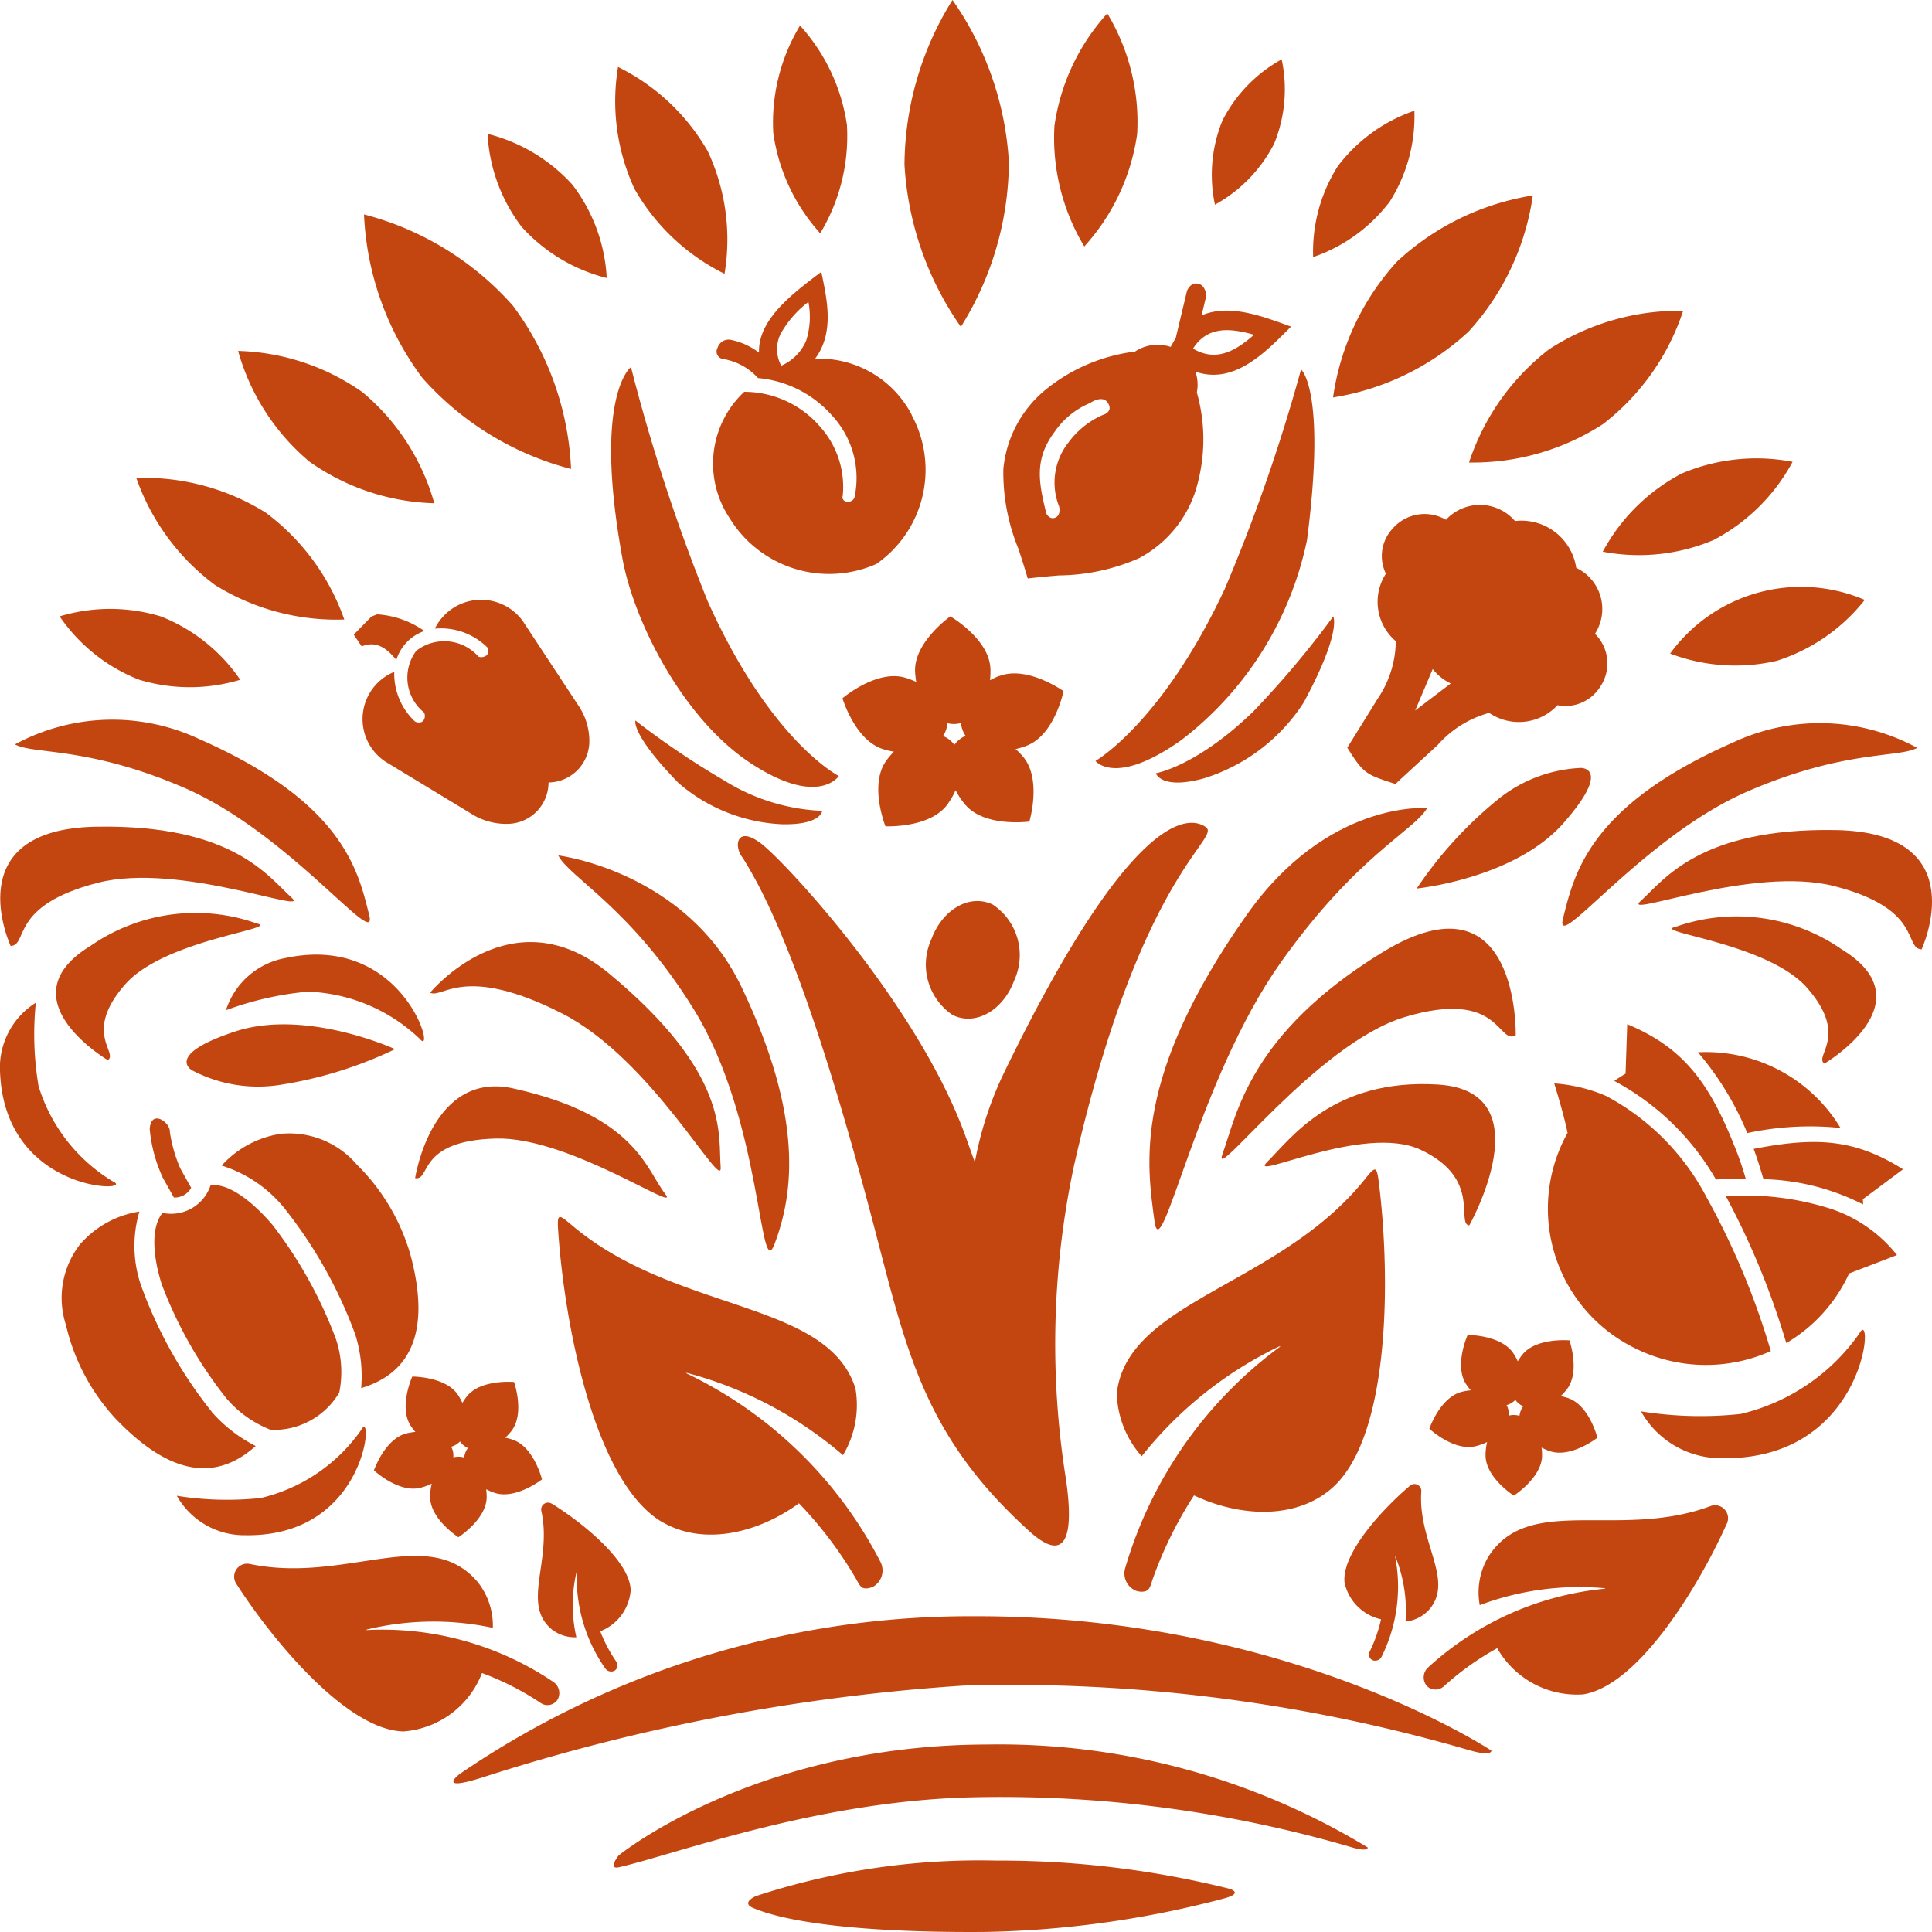 <svg id="Group_1601" data-name="Group 1601" xmlns="http://www.w3.org/2000/svg" width="82.546" height="82.544" viewBox="0 0 82.546 82.544">
  <path id="Path_26469" data-name="Path 26469" d="M65.233,71.419C68.1,58.725,71.621,57.385,70.851,56.9c-.4-.252-2.753-1.578-8.646,10.607a15.093,15.093,0,0,0-1.2,3.73q-.2-.553-.4-1.118c-2.036-5.641-7.75-11.772-8.751-12.516-1.056-.785-1.149.163-.771.618,1.025,1.635,2.907,5.268,5.8,16.466C58.166,79.613,59.02,83.1,63.334,87c1.5,1.355,1.936.377,1.566-2.208a36.572,36.572,0,0,1,.334-13.376" transform="translate(-19.354 -21.577)" fill="#c34510" fill-rule="evenodd"/>
  <path id="Path_26470" data-name="Path 26470" d="M67.641,65.505c-.474,1.3-1.654,1.971-2.635,1.494a2.594,2.594,0,0,1-.916-3.223c.474-1.3,1.654-1.971,2.634-1.493a2.594,2.594,0,0,1,.917,3.223" transform="translate(-24.302 -23.631)" fill="#c34510"/>
  <path id="Path_26471" data-name="Path 26471" d="M75.536,42.2s.848,1.115,3.679-.9a14.465,14.465,0,0,0,5.359-8.538c.833-6.421-.255-7.289-.255-7.289a74.473,74.473,0,0,1-3.254,9.365C78.39,40.569,75.536,42.2,75.536,42.2" transform="translate(-28.731 -9.688)" fill="#c34510" fill-rule="evenodd"/>
  <path id="Path_26472" data-name="Path 26472" d="M79.7,49.205s.213.712,2.013.231a7.815,7.815,0,0,0,4.306-3.256c1.64-3.04,1.26-3.673,1.26-3.673a40.063,40.063,0,0,1-3.412,4.057c-2.429,2.357-4.168,2.642-4.168,2.642" transform="translate(-30.316 -16.168)" fill="#c34510" fill-rule="evenodd"/>
  <path id="Path_26473" data-name="Path 26473" d="M51.791,53.539s-.04.607-1.709.574a7.254,7.254,0,0,1-4.423-1.755c-2.052-2.1-1.85-2.677-1.85-2.677a35.345,35.345,0,0,0,3.8,2.566,8.564,8.564,0,0,0,4.177,1.293" transform="translate(-16.661 -18.896)" fill="#c34510" fill-rule="evenodd"/>
  <path id="Path_26474" data-name="Path 26474" d="M51.867,42.783s-.875,1.345-3.758-.542-4.994-6.027-5.491-8.768c-1.264-6.959.367-8.163.367-8.163a78.5,78.5,0,0,0,3.272,9.99c2.7,6.028,5.611,7.483,5.611,7.483" transform="translate(-16.027 -9.627)" fill="#c34510" fill-rule="evenodd"/>
  <path id="Path_26475" data-name="Path 26475" d="M97.686,58.1s4.181-.416,6.275-2.8.736-2.352.736-2.352a6.053,6.053,0,0,0-3.593,1.387A17.353,17.353,0,0,0,97.686,58.1" transform="translate(-37.156 -20.137)" fill="#c34510" fill-rule="evenodd"/>
  <path id="Path_26476" data-name="Path 26476" d="M21.775,71.691s-3.813-1.751-6.839-.753-1.84,1.654-1.84,1.654a6.056,6.056,0,0,0,3.805.618,17.546,17.546,0,0,0,4.873-1.519" transform="translate(-4.894 -26.865)" fill="#c34510" fill-rule="evenodd"/>
  <path id="Path_26477" data-name="Path 26477" d="M42.515,125.036s5.791-4.731,15.746-4.747a30.33,30.33,0,0,1,16.27,4.4s.027.21-.719-.019a53.338,53.338,0,0,0-15.936-2.13c-6.7.1-12.786,2.4-15.327,2.99-.519.121-.033-.49-.033-.49" transform="translate(-16.092 -45.753)" fill="#c34510"/>
  <path id="Path_26478" data-name="Path 26478" d="M31.527,118.185a38.637,38.637,0,0,1,22.033-6.742c13.375-.025,22.05,5.742,22.05,5.742s.037.271-.967-.025a69.913,69.913,0,0,0-21.58-2.754,85.043,85.043,0,0,0-20.423,3.88c-2.2.719-1.112-.1-1.112-.1" transform="translate(-11.889 -42.388)" fill="#c34510"/>
  <path id="Path_26479" data-name="Path 26479" d="M72.136,129.49a40.588,40.588,0,0,0-9.949-1.2,30.618,30.618,0,0,0-10.274,1.519s-.65.28-.114.506c1.882.794,5.931,1.056,9.922,1.023a42.689,42.689,0,0,0,10.194-1.429c.892-.237.22-.418.22-.418" transform="translate(-19.621 -48.795)" fill="#c34510"/>
  <path id="Path_26480" data-name="Path 26480" d="M27.408,42.68a3.951,3.951,0,0,0-2.016-.711l-.242.092-.76.777.34.5c.643-.26,1.083.1,1.48.578a1.9,1.9,0,0,1,1.2-1.236m-.018,3.481a.333.333,0,0,1-.03.352c-.134.152-.351.038-.351.038a2.794,2.794,0,0,1-.89-2.124,2.18,2.18,0,0,0-.392,3.826L29.4,50.481a2.783,2.783,0,0,0,1.612.439,1.768,1.768,0,0,0,1.7-1.767,1.767,1.767,0,0,0,1.744-1.721,2.719,2.719,0,0,0-.489-1.6l-2.355-3.577a2.2,2.2,0,0,0-3.756.325,2.822,2.822,0,0,1,2.249.81.269.269,0,0,1-.032.324.362.362,0,0,1-.35.066,1.95,1.95,0,0,0-2.663-.251,1.914,1.914,0,0,0,.333,2.633" transform="translate(-9.276 -15.721)" fill="#c34510" fill-rule="evenodd"/>
  <path id="Path_26481" data-name="Path 26481" d="M53.16,21.671a2.026,2.026,0,0,1-1.069,1.081,1.483,1.483,0,0,1-.027-1.359,4.419,4.419,0,0,1,1.188-1.365,3.365,3.365,0,0,1-.092,1.643m4.507,3.182a4.461,4.461,0,0,0-4.129-2.4c.843-1.127.5-2.568.265-3.711-1.162.884-2.709,2.006-2.662,3.452a2.939,2.939,0,0,0-1.189-.543.49.49,0,0,0-.578.33.323.323,0,0,0,.255.488,2.57,2.57,0,0,1,1.469.811,4.778,4.778,0,0,1,3.162,1.6,3.924,3.924,0,0,1,.965,3.477.265.265,0,0,1-.306.2.188.188,0,0,1-.2-.251,3.846,3.846,0,0,0-.935-2.91,4.282,4.282,0,0,0-3.274-1.528,4.193,4.193,0,0,0-.633,5.383,4.984,4.984,0,0,0,6.279,1.971,4.9,4.9,0,0,0,1.507-6.361" transform="translate(-18.712 -7.127)" fill="#c34510" fill-rule="evenodd"/>
  <path id="Path_26482" data-name="Path 26482" d="M79.884,21.737c-.782.681-1.606,1.179-2.608.592.625-.988,1.623-.872,2.608-.592m-7.928,4.6a2.758,2.758,0,0,0-.4,2.735s.091.37-.16.477-.388-.178-.388-.178c-.321-1.314-.527-2.3.345-3.473a3.428,3.428,0,0,1,1.525-1.245s.537-.382.77.007-.235.506-.235.506a3.611,3.611,0,0,0-1.456,1.171m5.438,2.028a7.367,7.367,0,0,0,.045-4.165,1.7,1.7,0,0,0-.061-.889c1.673.582,3.021-.858,4.086-1.922-1.157-.416-2.608-1-3.821-.48l.2-.846s-.024-.449-.359-.511-.468.315-.468.315l-.479,2.011c-.081.124-.144.26-.219.377a1.74,1.74,0,0,0-1.522.2,7.5,7.5,0,0,0-3.86,1.662,4.976,4.976,0,0,0-1.764,3.359,8.567,8.567,0,0,0,.642,3.4c.141.424.272.843.4,1.272.447-.051.889-.094,1.338-.13a8.71,8.71,0,0,0,3.425-.74,5,5,0,0,0,2.42-2.917" transform="translate(-26.304 -7.433)" fill="#c34510" fill-rule="evenodd"/>
  <path id="Path_26483" data-name="Path 26483" d="M92.9,45.187c.707,1.125.791,1.141,2.056,1.551l1.8-1.659A4.529,4.529,0,0,1,98.962,43.7a2.253,2.253,0,0,0,2.919-.328,1.746,1.746,0,0,0,1.8-.751,1.776,1.776,0,0,0-.2-2.3,1.945,1.945,0,0,0-.8-2.817,2.366,2.366,0,0,0-2.617-2,1.972,1.972,0,0,0-2.948-.053,1.809,1.809,0,0,0-2.29.388,1.716,1.716,0,0,0-.276,1.913,2.212,2.212,0,0,0,.423,2.885,4.464,4.464,0,0,1-.78,2.466Zm3.65-3.36a2.172,2.172,0,0,0,.771.617L95.8,43.6Z" transform="translate(-35.336 -13.242)" fill="#c34510" fill-rule="evenodd"/>
  <path id="Path_26484" data-name="Path 26484" d="M10.686,89.658a19.02,19.02,0,0,1-2.963-5.234A5.2,5.2,0,0,1,7.593,81.1a4.211,4.211,0,0,0-2.548,1.416,3.726,3.726,0,0,0-.591,3.428,8.821,8.821,0,0,0,2.1,3.983c2.1,2.206,4.121,2.883,6.008,1.191a6.247,6.247,0,0,1-1.881-1.459M13.9,81.1a19.377,19.377,0,0,1,2.917,5.256,5.938,5.938,0,0,1,.251,2.288c2.433-.727,2.862-2.858,2.111-5.677a8.817,8.817,0,0,0-2.3-3.877,3.79,3.79,0,0,0-3.246-1.311,4.252,4.252,0,0,0-2.525,1.357A5.594,5.594,0,0,1,13.9,81.1M8.894,77.7c.03-.4-.8-1-.861-.129A6.268,6.268,0,0,0,8.6,79.669l.467.833a.809.809,0,0,0,.738-.415l-.463-.827A6.207,6.207,0,0,1,8.894,77.7m4.323,12.728a3.244,3.244,0,0,0,2.916-1.594,4.455,4.455,0,0,0-.141-2.282,18.648,18.648,0,0,0-2.72-4.891c-.923-1.076-1.937-1.8-2.642-1.674a1.773,1.773,0,0,1-2.049,1.17c-.486.6-.434,1.773-.039,3.037A18.081,18.081,0,0,0,11.3,89.069a4.758,4.758,0,0,0,1.921,1.364" transform="translate(-1.637 -29.336)" fill="#c34510" fill-rule="evenodd"/>
  <path id="Path_26485" data-name="Path 26485" d="M109.565,73.044a11,11,0,0,1,4.344,4.212c.42-.025.846-.038,1.273-.036-.114-.38-.23-.75-.37-1.11-1.121-2.891-2.212-4.458-4.694-5.49l-.071,2.113q-.244.144-.482.311m3.575-1.224a12.825,12.825,0,0,1,2.108,3.453,12.679,12.679,0,0,1,3.984-.219,6.712,6.712,0,0,0-6.092-3.234m8.763,5c-2.035-1.28-3.67-1.4-6.382-.872.159.425.29.859.419,1.294a9.9,9.9,0,0,1,4.258,1.08l-.011-.224Zm-3.065,1.695a12.017,12.017,0,0,0-4.505-.546,33.2,33.2,0,0,1,2.581,6.276,6.664,6.664,0,0,0,2.684-2.974l2.047-.787a6.027,6.027,0,0,0-2.807-1.97m-2.585,6.072a32.225,32.225,0,0,0-2.744-6.569,10.335,10.335,0,0,0-4.289-4.329A6.785,6.785,0,0,0,107,73.151c.213.708.416,1.387.569,2.113a6.643,6.643,0,0,0,2.857,9.189,6.783,6.783,0,0,0,5.83.133" transform="translate(-40.594 -26.861)" fill="#c34510" fill-rule="evenodd"/>
  <path id="Path_26486" data-name="Path 26486" d="M91.124,55.718s-4.243-.367-7.721,4.574c-4.895,6.952-4.252,10.673-3.93,13.086.279,2.089,1.835-6.058,5.4-11.075,3.256-4.579,5.658-5.592,6.249-6.585" transform="translate(-30.145 -21.191)" fill="#c34510" fill-rule="evenodd"/>
  <path id="Path_26487" data-name="Path 26487" d="M96.8,68.592s.174-7.135-5.693-3.548c-5.717,3.5-6.236,6.981-6.833,8.614-.517,1.414,4-4.707,7.782-5.846,4.1-1.234,3.973,1.205,4.744.78" transform="translate(-32.04 -24.357)" fill="#c34510" fill-rule="evenodd"/>
  <path id="Path_26488" data-name="Path 26488" d="M95.945,80.788s3.23-5.745-1.35-6.02c-4.464-.268-6.263,2.3-7.287,3.31-.887.874,4.118-1.662,6.554-.525,2.638,1.232,1.5,3.161,2.083,3.235" transform="translate(-33.169 -28.431)" fill="#c34510" fill-rule="evenodd"/>
  <path id="Path_26489" data-name="Path 26489" d="M122.89,50.926a8.731,8.731,0,0,0-7.845-.241c-6.216,2.728-6.819,5.665-7.289,7.526-.407,1.612,3.387-3.476,7.9-5.43,4.12-1.782,6.436-1.417,7.233-1.855" transform="translate(-40.974 -18.973)" fill="#c34510" fill-rule="evenodd"/>
  <path id="Path_26490" data-name="Path 26490" d="M125.071,62.336s2.331-4.994-3.664-5.1c-5.843-.1-7.344,2.142-8.342,3.033-.864.771,4.781-1.537,8.286-.636,3.8.975,2.946,2.654,3.72,2.7" transform="translate(-42.971 -21.77)" fill="#c34510" fill-rule="evenodd"/>
  <path id="Path_26491" data-name="Path 26491" d="M121.806,69.475s4.455-2.624.718-4.89a7.854,7.854,0,0,0-7.1-.942c-1.008.221,3.946.68,5.631,2.591,1.824,2.068.284,2.926.747,3.242" transform="translate(-43.853 -24.035)" fill="#c34510" fill-rule="evenodd"/>
  <path id="Path_26492" data-name="Path 26492" d="M1.031,50.687a8.731,8.731,0,0,1,7.845-.241c6.216,2.728,6.819,5.665,7.289,7.526.407,1.612-3.387-3.476-7.9-5.43-4.12-1.782-6.436-1.416-7.233-1.855" transform="translate(-0.392 -18.882)" fill="#c34510" fill-rule="evenodd"/>
  <path id="Path_26493" data-name="Path 26493" d="M.461,62.1S-1.87,57.1,4.125,57c5.843-.1,7.344,2.142,8.342,3.033.864.771-4.781-1.537-8.285-.636-3.8.975-2.946,2.654-3.721,2.7" transform="translate(-0.005 -21.679)" fill="#c34510" fill-rule="evenodd"/>
  <path id="Path_26494" data-name="Path 26494" d="M6.07,69.236s-4.455-2.624-.718-4.89a7.854,7.854,0,0,1,7.1-.942c1.008.221-3.946.68-5.631,2.591-1.824,2.068-.284,2.926-.747,3.242" transform="translate(-1.467 -23.944)" fill="#c34510" fill-rule="evenodd"/>
  <path id="Path_26495" data-name="Path 26495" d="M38.5,58.984s5.453.667,7.825,5.617c2.666,5.564,2.229,8.828,1.412,10.987-.664,1.752-.5-5.238-3.438-10.01-2.686-4.354-5.358-5.674-5.8-6.594" transform="translate(-14.645 -22.435)" fill="#c34510" fill-rule="evenodd"/>
  <path id="Path_26496" data-name="Path 26496" d="M29.653,67.124S33.147,62.86,37.3,66.3c5.206,4.318,4.655,6.913,4.77,8.268.1,1.173-2.907-4.6-6.79-6.567-4.2-2.132-5.1-.6-5.628-.882" transform="translate(-11.279 -24.708)" fill="#c34510" fill-rule="evenodd"/>
  <path id="Path_26497" data-name="Path 26497" d="M28.623,78.829s.71-4.7,4.3-3.809c5.135,1.164,5.577,3.451,6.388,4.487.7.9-4.083-2.447-7.226-2.37-3.4.083-2.779,1.815-3.462,1.692" transform="translate(-10.887 -28.492)" fill="#c34510" fill-rule="evenodd"/>
  <path id="Path_26498" data-name="Path 26498" d="M119.724,43.642a7.868,7.868,0,0,1-4.566-.307,6.917,6.917,0,0,1,8.316-2.294,7.8,7.8,0,0,1-3.751,2.6" transform="translate(-43.801 -15.41)" fill="#c34510" fill-rule="evenodd"/>
  <path id="Path_26499" data-name="Path 26499" d="M115.251,35.093a8.193,8.193,0,0,1-4.738.5,8.1,8.1,0,0,1,3.373-3.339,8.193,8.193,0,0,1,4.738-.5,8.1,8.1,0,0,1-3.373,3.339" transform="translate(-42.034 -12.022)" fill="#c34510" fill-rule="evenodd"/>
  <path id="Path_26500" data-name="Path 26500" d="M107.018,26.268a10.238,10.238,0,0,1-5.726,1.643,10.089,10.089,0,0,1,3.424-4.841,10.236,10.236,0,0,1,5.725-1.643,10.087,10.087,0,0,1-3.424,4.841" transform="translate(-38.527 -8.149)" fill="#c34510" fill-rule="evenodd"/>
  <path id="Path_26501" data-name="Path 26501" d="M97.715,19.285a11.067,11.067,0,0,1-5.8,2.823A10.9,10.9,0,0,1,94.651,16.3a11.067,11.067,0,0,1,5.8-2.823,10.9,10.9,0,0,1-2.736,5.807" transform="translate(-34.96 -5.126)" fill="#c34510" fill-rule="evenodd"/>
  <path id="Path_26502" data-name="Path 26502" d="M93.814,11.518a6.915,6.915,0,0,1-3.273,2.37,6.816,6.816,0,0,1,1.053-3.882,6.916,6.916,0,0,1,3.273-2.371,6.819,6.819,0,0,1-1.053,3.883" transform="translate(-34.436 -2.904)" fill="#c34510" fill-rule="evenodd"/>
  <path id="Path_26503" data-name="Path 26503" d="M86.219,7.694A6.2,6.2,0,0,1,83.691,10.3,6.131,6.131,0,0,1,84.013,6.7a6.2,6.2,0,0,1,2.528-2.609,6.131,6.131,0,0,1-.322,3.605" transform="translate(-31.781 -1.555)" fill="#c34510" fill-rule="evenodd"/>
  <path id="Path_26504" data-name="Path 26504" d="M76.219,6.077a9.028,9.028,0,0,1-2.259,4.807,9,9,0,0,1-1.276-5.15A9.023,9.023,0,0,1,74.943.927a9,9,0,0,1,1.276,5.15" transform="translate(-27.633 -0.353)" fill="#c34510" fill-rule="evenodd"/>
  <path id="Path_26505" data-name="Path 26505" d="M66.824,6.926a13.4,13.4,0,0,1-2.051,7.039,13.41,13.41,0,0,1-2.409-6.927A13.4,13.4,0,0,1,64.415,0a13.407,13.407,0,0,1,2.409,6.926" transform="translate(-23.719 0)" fill="#c34510" fill-rule="evenodd"/>
  <path id="Path_26506" data-name="Path 26506" d="M56.448,6.047a8.023,8.023,0,0,1-1.143,4.59A8.049,8.049,0,0,1,53.3,6.35a8.023,8.023,0,0,1,1.143-4.59,8.044,8.044,0,0,1,2.009,4.287" transform="translate(-20.261 -0.669)" fill="#c34510" fill-rule="evenodd"/>
  <path id="Path_26507" data-name="Path 26507" d="M46.384,8.239a8.915,8.915,0,0,1,.706,5.214A9.031,9.031,0,0,1,43.246,9.83a8.917,8.917,0,0,1-.706-5.215,9.026,9.026,0,0,1,3.845,3.624" transform="translate(-16.134 -1.755)" fill="#c34510" fill-rule="evenodd"/>
  <path id="Path_26508" data-name="Path 26508" d="M37.256,11.423a7.169,7.169,0,0,1,1.453,3.968A7.281,7.281,0,0,1,35.07,13.2a7.17,7.17,0,0,1-1.453-3.968,7.279,7.279,0,0,1,3.639,2.188" transform="translate(-12.786 -3.513)" fill="#c34510" fill-rule="evenodd"/>
  <path id="Path_26509" data-name="Path 26509" d="M31.454,18.677a12.574,12.574,0,0,1,2.492,6.985,12.771,12.771,0,0,1-6.354-3.892A12.58,12.58,0,0,1,25.1,14.785a12.771,12.771,0,0,1,6.354,3.892" transform="translate(-9.547 -5.624)" fill="#c34510" fill-rule="evenodd"/>
  <path id="Path_26510" data-name="Path 26510" d="M21.764,25.991A9.54,9.54,0,0,1,24.8,30.708a9.684,9.684,0,0,1-5.346-1.786A9.538,9.538,0,0,1,16.417,24.2a9.683,9.683,0,0,1,5.347,1.787" transform="translate(-6.244 -9.206)" fill="#c34510" fill-rule="evenodd"/>
  <path id="Path_26511" data-name="Path 26511" d="M14.918,34.425A9.67,9.67,0,0,1,18.286,39,9.812,9.812,0,0,1,12.77,37.53,9.67,9.67,0,0,1,9.4,32.953a9.812,9.812,0,0,1,5.516,1.472" transform="translate(-3.576 -12.531)" fill="#c34510" fill-rule="evenodd"/>
  <path id="Path_26512" data-name="Path 26512" d="M8.451,42.308a7.389,7.389,0,0,1,3.377,2.7A7.462,7.462,0,0,1,7.489,45a7.389,7.389,0,0,1-3.377-2.7,7.462,7.462,0,0,1,4.339.007" transform="translate(-1.564 -15.965)" fill="#c34510" fill-rule="evenodd"/>
  <path id="Path_26513" data-name="Path 26513" d="M88.2,81.184c-.09-.712-.151-.678-.579-.147-3.643,4.575-10.152,5.189-10.614,9.156a4.179,4.179,0,0,0,1.063,2.7,16.774,16.774,0,0,1,5.828-4.67A.2.2,0,0,1,84,88.2a18.032,18.032,0,0,0-6.635,9.469.8.8,0,0,0,.476.977.751.751,0,0,0,.281.033c.276-.021.307-.2.405-.5a17.021,17.021,0,0,1,1.778-3.613c1.95.919,4.307,1.033,5.841-.265,2.563-2.151,2.56-9.082,2.054-13.117" transform="translate(-29.29 -30.674)" fill="#c34510"/>
  <path id="Path_26514" data-name="Path 26514" d="M42.98,96.977c1.752.988,4.046.437,5.787-.83A17.112,17.112,0,0,1,51.2,99.364c.154.279.217.446.493.415a.747.747,0,0,0,.27-.086.8.8,0,0,0,.283-1.048,18.119,18.119,0,0,0-8.312-8.062.212.212,0,0,1,.105.007,16.842,16.842,0,0,1,6.608,3.5,4.164,4.164,0,0,0,.532-2.852c-1.206-3.81-7.716-3.2-12.161-7.011-.522-.441-.587-.463-.541.253.268,4.057,1.58,10.865,4.5,12.5" transform="translate(-14.63 -31.917)" fill="#c34510"/>
  <path id="Path_26515" data-name="Path 26515" d="M111.111,104.594a.555.555,0,0,0-.675-.776c-3.929,1.467-7.807-.565-9.521,2.195a2.976,2.976,0,0,0-.353,2.042,12.082,12.082,0,0,1,5.3-.726.157.157,0,0,1,.072.021,13.03,13.03,0,0,0-7.578,3.368.572.572,0,0,0-.071.772.528.528,0,0,0,.159.123.542.542,0,0,0,.586-.09,11.963,11.963,0,0,1,2.278-1.628,3.919,3.919,0,0,0,3.672,1.974c2.367-.379,4.94-4.621,6.129-7.275" transform="translate(-37.339 -39.475)" fill="#c34510"/>
  <path id="Path_26516" data-name="Path 26516" d="M92.714,106.571a2.047,2.047,0,0,0,1.552,1.54,6.2,6.2,0,0,1-.485,1.382.266.266,0,0,0,.128.368.305.305,0,0,0,.381-.152,6.715,6.715,0,0,0,.576-4.29.076.076,0,0,1,.022.033,6.208,6.208,0,0,1,.424,2.757,1.59,1.59,0,0,0,.984-.482c1.144-1.27-.467-2.9-.31-5.087a.293.293,0,0,0-.5-.221c-1.169.991-2.938,2.912-2.776,4.152" transform="translate(-35.26 -38.926)" fill="#c34510"/>
  <path id="Path_26517" data-name="Path 26517" d="M23.4,114.782a3.909,3.909,0,0,0,3.336-2.493,11.989,11.989,0,0,1,2.5,1.274.514.514,0,0,0,.732-.143.573.573,0,0,0-.187-.753,13.055,13.055,0,0,0-8-2.213.144.144,0,0,1,.068-.032,12.072,12.072,0,0,1,5.35-.063,2.979,2.979,0,0,0-.654-1.967c-2.109-2.477-5.639.1-9.744-.767a.554.554,0,0,0-.551.867c1.573,2.449,4.753,6.265,7.151,6.291" transform="translate(-6.142 -40.807)" fill="#c34510"/>
  <path id="Path_26518" data-name="Path 26518" d="M37.689,103.666a.293.293,0,0,0-.457.291c.482,2.136-.867,3.99.455,5.076a1.6,1.6,0,0,0,1.045.332,6.205,6.205,0,0,1,.007-2.79.083.083,0,0,1,.016-.036,6.729,6.729,0,0,0,1.212,4.158.306.306,0,0,0,.4.094.266.266,0,0,0,.072-.382,6.255,6.255,0,0,1-.687-1.3,2.043,2.043,0,0,0,1.3-1.752c-.026-1.25-2.062-2.889-3.367-3.7" transform="translate(-14.106 -39.412)" fill="#c34510"/>
  <path id="Path_26519" data-name="Path 26519" d="M104.487,94.749a2.432,2.432,0,0,0-.322-.086,2.387,2.387,0,0,0,.259-.28c.591-.75.117-2.1.117-2.1s-1.43-.13-2.02.62a2.46,2.46,0,0,0-.187.274,2.524,2.524,0,0,0-.183-.334c-.522-.8-1.958-.792-1.958-.792s-.589,1.3-.068,2.1a2.487,2.487,0,0,0,.2.265,2.484,2.484,0,0,0-.377.063c-.931.23-1.392,1.579-1.392,1.579s1.046.976,1.976.746a2.422,2.422,0,0,0,.492-.178,2.393,2.393,0,0,0-.067.567c0,.951,1.207,1.722,1.207,1.722s1.208-.771,1.208-1.722a2.479,2.479,0,0,0-.022-.329,2.524,2.524,0,0,0,.351.151c.907.31,2.034-.572,2.034-.572s-.341-1.384-1.248-1.693m-2.54.75a.807.807,0,0,0-.091-.451.821.821,0,0,0,.375-.226A.854.854,0,0,0,102.4,95a.888.888,0,0,0,.165.1.825.825,0,0,0-.116.221.842.842,0,0,0-.042.185.87.87,0,0,0-.247-.036.851.851,0,0,0-.217.029" transform="translate(-37.486 -35.014)" fill="#c34510"/>
  <path id="Path_26520" data-name="Path 26520" d="M31.716,97.618a2.435,2.435,0,0,0-.322-.086,2.387,2.387,0,0,0,.259-.28c.591-.75.117-2.1.117-2.1s-1.43-.13-2.02.62a2.457,2.457,0,0,0-.187.274,2.522,2.522,0,0,0-.183-.334c-.522-.8-1.958-.792-1.958-.792s-.589,1.3-.068,2.1a2.488,2.488,0,0,0,.2.265,2.484,2.484,0,0,0-.377.063c-.931.23-1.392,1.579-1.392,1.579s1.046.976,1.976.746a2.423,2.423,0,0,0,.492-.178,2.393,2.393,0,0,0-.067.567c0,.951,1.207,1.722,1.207,1.722s1.208-.771,1.208-1.722a2.479,2.479,0,0,0-.022-.329,2.52,2.52,0,0,0,.351.151c.907.31,2.034-.572,2.034-.572s-.341-1.384-1.248-1.693m-2.54.75a.852.852,0,0,0-.022-.274.841.841,0,0,0-.069-.177.821.821,0,0,0,.375-.226.854.854,0,0,0,.173.181.889.889,0,0,0,.165.1.824.824,0,0,0-.116.221.842.842,0,0,0-.042.185.87.87,0,0,0-.247-.036.851.851,0,0,0-.217.029" transform="translate(-9.807 -36.105)" fill="#c34510"/>
  <path id="Path_26521" data-name="Path 26521" d="M64.794,45.041a3.322,3.322,0,0,0-.4.189,3.175,3.175,0,0,0,.018-.506C64.354,43.457,62.7,42.5,62.7,42.5s-1.562,1.1-1.506,2.363a3.322,3.322,0,0,0,.05.438,3.254,3.254,0,0,0-.477-.182c-1.225-.36-2.675.88-2.675.88s.537,1.822,1.762,2.182a3.389,3.389,0,0,0,.434.1,3.3,3.3,0,0,0-.328.388c-.742,1.032-.032,2.8-.032,2.8s1.912.09,2.653-.942a3.265,3.265,0,0,0,.343-.6,3.191,3.191,0,0,0,.426.632c.83.964,2.726.708,2.726.708s.55-1.819-.279-2.783a3.3,3.3,0,0,0-.31-.314,3.29,3.29,0,0,0,.487-.149c1.188-.465,1.562-2.327,1.562-2.327s-1.554-1.109-2.743-.643m-1.919,2.941a1.083,1.083,0,0,0-.486-.379,1.135,1.135,0,0,0,.141-.3,1.119,1.119,0,0,0,.042-.25,1.1,1.1,0,0,0,.584-.007,1.154,1.154,0,0,0,.076.323,1.134,1.134,0,0,0,.12.223,1.152,1.152,0,0,0-.281.175,1.132,1.132,0,0,0-.2.216" transform="translate(-22.096 -16.165)" fill="#c34510"/>
  <path id="Path_26522" data-name="Path 26522" d="M113.153,95.181a16.1,16.1,0,0,0,4.255.111,8.613,8.613,0,0,0,5.077-3.444c.642-1.215.34,5.424-5.861,5.333a3.907,3.907,0,0,1-3.471-2" transform="translate(-43.039 -34.879)" fill="#c34510"/>
  <path id="Path_26523" data-name="Path 26523" d="M12.19,101.333a13.616,13.616,0,0,0,3.593.094,7.274,7.274,0,0,0,4.287-2.909c.542-1.025.288,4.58-4.949,4.5a3.3,3.3,0,0,1-2.932-1.689" transform="translate(-4.636 -37.425)" fill="#c34510"/>
  <path id="Path_26524" data-name="Path 26524" d="M1.531,69.135A13.3,13.3,0,0,0,1.647,72.7a7.227,7.227,0,0,0,3.178,4.075c1.063.477-4.592.553-4.821-4.637a3.269,3.269,0,0,1,1.527-3" transform="translate(0 -26.296)" fill="#c34510"/>
  <path id="Path_26525" data-name="Path 26525" d="M15.58,68.2a13.577,13.577,0,0,1,3.5-.793,7.3,7.3,0,0,1,4.78,2.015c.734.9-.626-4.547-5.745-3.45A3.286,3.286,0,0,0,15.58,68.2" transform="translate(-5.926 -25.038)" fill="#c34510"/>
</svg>
